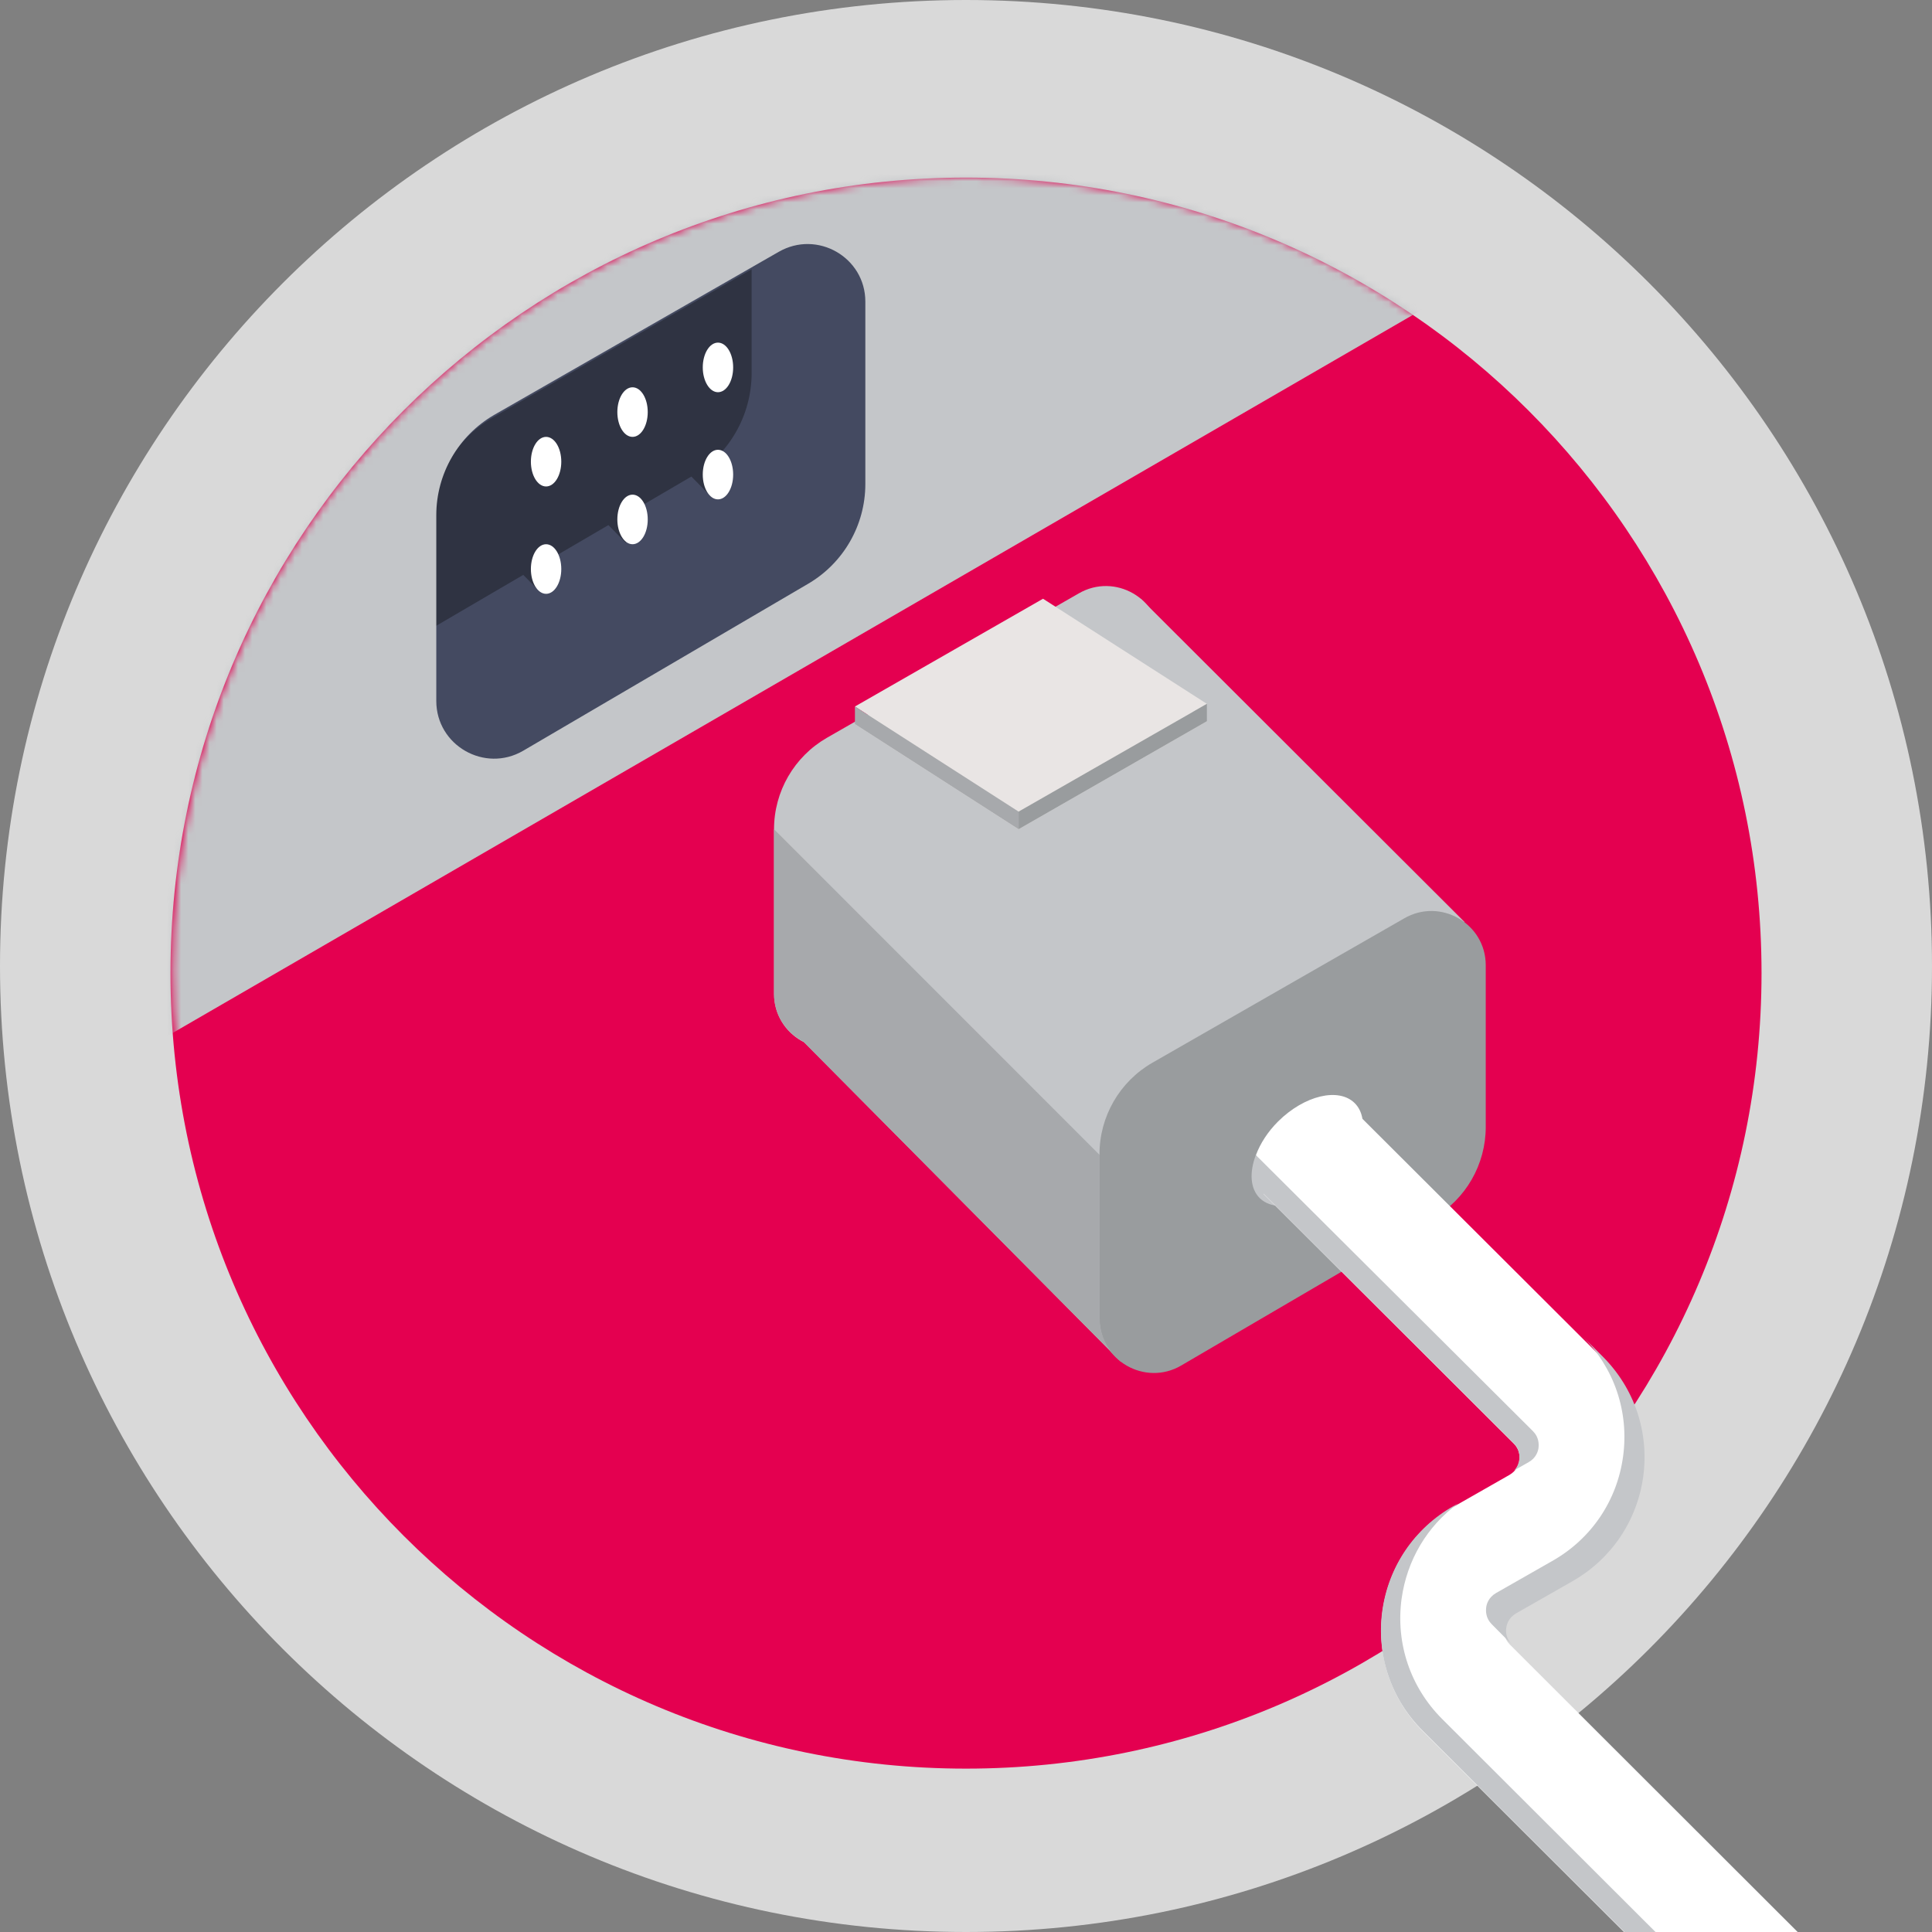 <?xml version="1.0" encoding="UTF-8"?> <svg xmlns="http://www.w3.org/2000/svg" width="272" height="272" viewBox="0 0 272 272" fill="none"><rect x="0" y="0" width="272" height="272" fill="#808080" stroke="none"/> <path d="M272 136C272 211.111 211.111 272 136 272C60.889 272 0 211.111 0 136C0 60.889 60.889 0 136 0C211.111 0 272 60.889 272 136Z" fill="#D9D9D9"></path> <path d="M248 137C248 198.856 197.856 249 136 249C74.144 249 24 198.856 24 137C24 75.144 74.144 25 136 25C197.856 25 248 75.144 248 137Z" fill="#E40050"></path> <mask id="mask0_224_1330" style="mask-type:luminance" maskUnits="userSpaceOnUse" x="24" y="24" width="224" height="225"> <path d="M136.148 248.193C197.922 248.193 248 198.227 248 136.591C248 74.954 197.922 24.988 136.148 24.988C74.373 24.988 24.295 74.954 24.295 136.591C24.295 198.227 74.373 248.193 136.148 248.193Z" fill="white"></path> </mask> <g mask="url(#mask0_224_1330)"> <path d="M212.903 36.238L4 157.186V77.919L212.903 -43V36.238Z" fill="#C4C6C9"></path> </g> <path d="M60.924 98.688V72.525C60.924 66.525 64.133 60.987 69.308 57.987L109.377 35.026C115.13 31.709 122.329 35.834 122.329 42.468V68.141C122.329 74.112 119.148 79.65 113.974 82.65L73.904 106.13C68.151 109.476 60.924 105.322 60.924 98.688Z" fill="#444A61"></path> <path d="M97.466 67.016C102.641 64.016 105.821 58.478 105.821 52.507V37.911L69.308 58.824C64.104 61.824 60.924 67.362 60.924 73.362V88.39L97.466 67.016Z" fill="#2F3342"></path> <path d="M108.972 139.908V116.745C108.972 111.438 111.805 106.534 116.402 103.88L151.874 83.544C156.962 80.602 163.351 84.265 163.351 90.15V112.909C163.351 118.187 160.547 123.091 155.95 125.745L120.449 146.514C115.361 149.456 108.972 145.792 108.972 139.908Z" fill="#C4C6C9"></path> <path fill-rule="evenodd" clip-rule="evenodd" d="M121.829 42.469C121.829 36.223 115.05 32.333 109.627 35.46L109.625 35.46L69.558 58.42C69.558 58.42 69.558 58.42 69.557 58.421C64.537 61.332 61.424 66.705 61.424 72.525V98.688C61.424 104.936 68.232 108.851 73.653 105.698L113.721 82.219L113.723 82.218C118.743 79.307 121.829 73.934 121.829 68.141V42.469ZM109.128 34.593C115.211 31.086 122.829 35.446 122.829 42.469V68.141C122.829 74.289 119.554 79.992 114.226 83.082C114.225 83.082 114.225 83.082 114.224 83.083L74.157 106.562L74.156 106.562C68.071 110.102 60.424 105.71 60.424 98.688V72.525C60.424 66.347 63.728 60.644 69.057 57.555L69.059 57.554L109.127 34.593C109.127 34.593 109.128 34.593 109.128 34.593Z" fill="#C4C6C9"></path> <path d="M198.882 142.244L206.196 129.812L160.605 84.294L113.164 146.687L157.801 191.714L198.882 142.244Z" fill="#C4C6C9"></path> <path d="M154.794 185.657V162.494C154.794 157.186 157.627 152.283 162.224 149.629L197.696 129.293C202.784 126.351 209.174 130.014 209.174 135.899V158.658C209.174 163.936 206.369 168.84 201.773 171.494L166.271 192.262C161.212 195.205 154.794 191.541 154.794 185.657Z" fill="#999C9E"></path> <path d="M74.742 64.997C74.742 63.064 75.696 61.507 76.882 61.507C78.067 61.507 79.021 63.064 79.021 64.997C79.021 66.93 78.067 68.487 76.882 68.487C75.696 68.487 74.742 66.93 74.742 64.997Z" fill="white"></path> <path d="M86.914 58.016C86.914 56.084 87.868 54.526 89.053 54.526C90.239 54.526 91.193 56.084 91.193 58.016C91.193 59.949 90.239 61.506 89.053 61.506C87.868 61.506 86.914 59.949 86.914 58.016Z" fill="white"></path> <path d="M98.94 51.728C98.94 49.795 99.894 48.237 101.08 48.237C102.265 48.237 103.219 49.795 103.219 51.728C103.219 53.66 102.265 55.218 101.08 55.218C99.894 55.218 98.94 53.632 98.94 51.728Z" fill="white"></path> <path d="M76.882 80.112L75.668 82.967L70.927 78.15L73.904 75.064L76.882 80.112Z" fill="#2F3342"></path> <path d="M89.342 73.535L88.099 76.419L83.357 71.573L86.364 68.516L89.342 73.535Z" fill="#2F3342"></path> <path d="M101.427 67.131L100.184 69.987L95.442 65.17L98.42 62.084L101.427 67.131Z" fill="#2F3342"></path> <path d="M74.742 80.112C74.742 78.179 75.696 76.621 76.882 76.621C78.067 76.621 79.021 78.179 79.021 80.112C79.021 82.044 78.067 83.602 76.882 83.602C75.696 83.602 74.742 82.044 74.742 80.112Z" fill="white"></path> <path d="M86.914 73.131C86.914 71.198 87.868 69.641 89.053 69.641C90.239 69.641 91.193 71.198 91.193 73.131C91.193 75.064 90.239 76.621 89.053 76.621C87.868 76.621 86.914 75.035 86.914 73.131Z" fill="white"></path> <path d="M98.94 66.814C98.94 64.881 99.894 63.324 101.08 63.324C102.265 63.324 103.219 64.881 103.219 66.814C103.219 68.747 102.265 70.304 101.08 70.304C99.894 70.304 98.94 68.747 98.94 66.814Z" fill="white"></path> <path d="M120.362 101.948L146.844 86.746L169.914 101.544L143.404 116.745L120.362 101.948Z" fill="#E9E5E4"></path> <path d="M108.972 116.745V139.908C108.972 142.994 110.764 145.446 113.193 146.687L113.164 146.715L156.673 190.56C155.546 189.262 154.823 187.589 154.823 185.657V162.609L108.972 116.745Z" fill="#A7A9AC"></path> <path d="M120.362 99.467L146.844 84.294L169.914 99.092L143.404 114.264L120.362 99.467Z" fill="#E9E5E4"></path> <path d="M169.914 101.544V99.092L143.403 114.264V116.745L169.914 101.544Z" fill="#999C9E"></path> <path d="M143.404 116.745V114.264L120.362 99.467V101.947L143.404 116.745Z" fill="#A7A9AC"></path> <path d="M177.344 168.667C177.922 169.244 178.703 169.59 179.57 169.734L176.795 162.638C175.899 165.032 175.985 167.311 177.344 168.667Z" fill="#C4C6C9"></path> <path d="M190.729 155.311C188.474 153.061 183.646 154.215 179.946 157.879C178.471 159.35 177.43 160.994 176.823 162.609L179.599 169.705C182.085 170.109 185.41 168.782 188.156 166.042C191.828 162.379 192.984 157.561 190.729 155.311Z" fill="white"></path> <path d="M228.627 272L200.357 243.78C195.876 239.309 193.794 233.165 194.632 226.905C195.471 220.646 199.113 215.252 204.635 212.137L212.528 207.637C213.568 207.031 213.829 206.108 213.915 205.589C213.973 205.069 213.973 204.089 213.135 203.252L177.894 168.09L190.151 155.859L225.364 190.993C229.845 195.464 231.926 201.608 231.088 207.867C230.249 214.127 226.607 219.521 221.085 222.636L213.164 227.136C212.123 227.742 211.834 228.665 211.776 229.184C211.718 229.703 211.718 230.684 212.557 231.521L253.086 272H228.627Z" fill="white"></path> <path d="M197.321 225.117C198.072 219.665 200.905 214.877 205.271 211.675L204.606 212.05C199.113 215.165 195.47 220.559 194.603 226.819C193.765 233.078 195.846 239.251 200.327 243.693L228.684 272H233.073L203.045 242.02C198.564 237.549 196.482 231.376 197.321 225.117Z" fill="#C4C6C9"></path> <path d="M216.604 203.829C216.662 203.31 216.662 202.329 215.823 201.493L176.795 162.609L177.894 168.061L213.106 203.194C213.944 204.031 213.973 205.012 213.886 205.531C213.829 205.906 213.684 206.483 213.193 207.002L215.216 205.848C216.257 205.271 216.546 204.319 216.604 203.829Z" fill="#C4C6C9"></path> <path d="M212.845 231.521C212.007 230.684 211.978 229.703 212.065 229.184C212.123 228.665 212.412 227.742 213.452 227.136L221.345 222.636C226.838 219.521 230.48 214.127 231.348 207.867C232.186 201.608 230.105 195.435 225.623 190.964L222.79 188.137C227.271 192.608 229.353 198.752 228.514 205.012C227.676 211.271 224.033 216.665 218.512 219.78L210.619 224.28C209.578 224.886 209.289 225.809 209.232 226.328C209.174 226.848 209.174 227.828 210.012 228.665L212.845 231.521Z" fill="#C4C6C9"></path> </svg> 